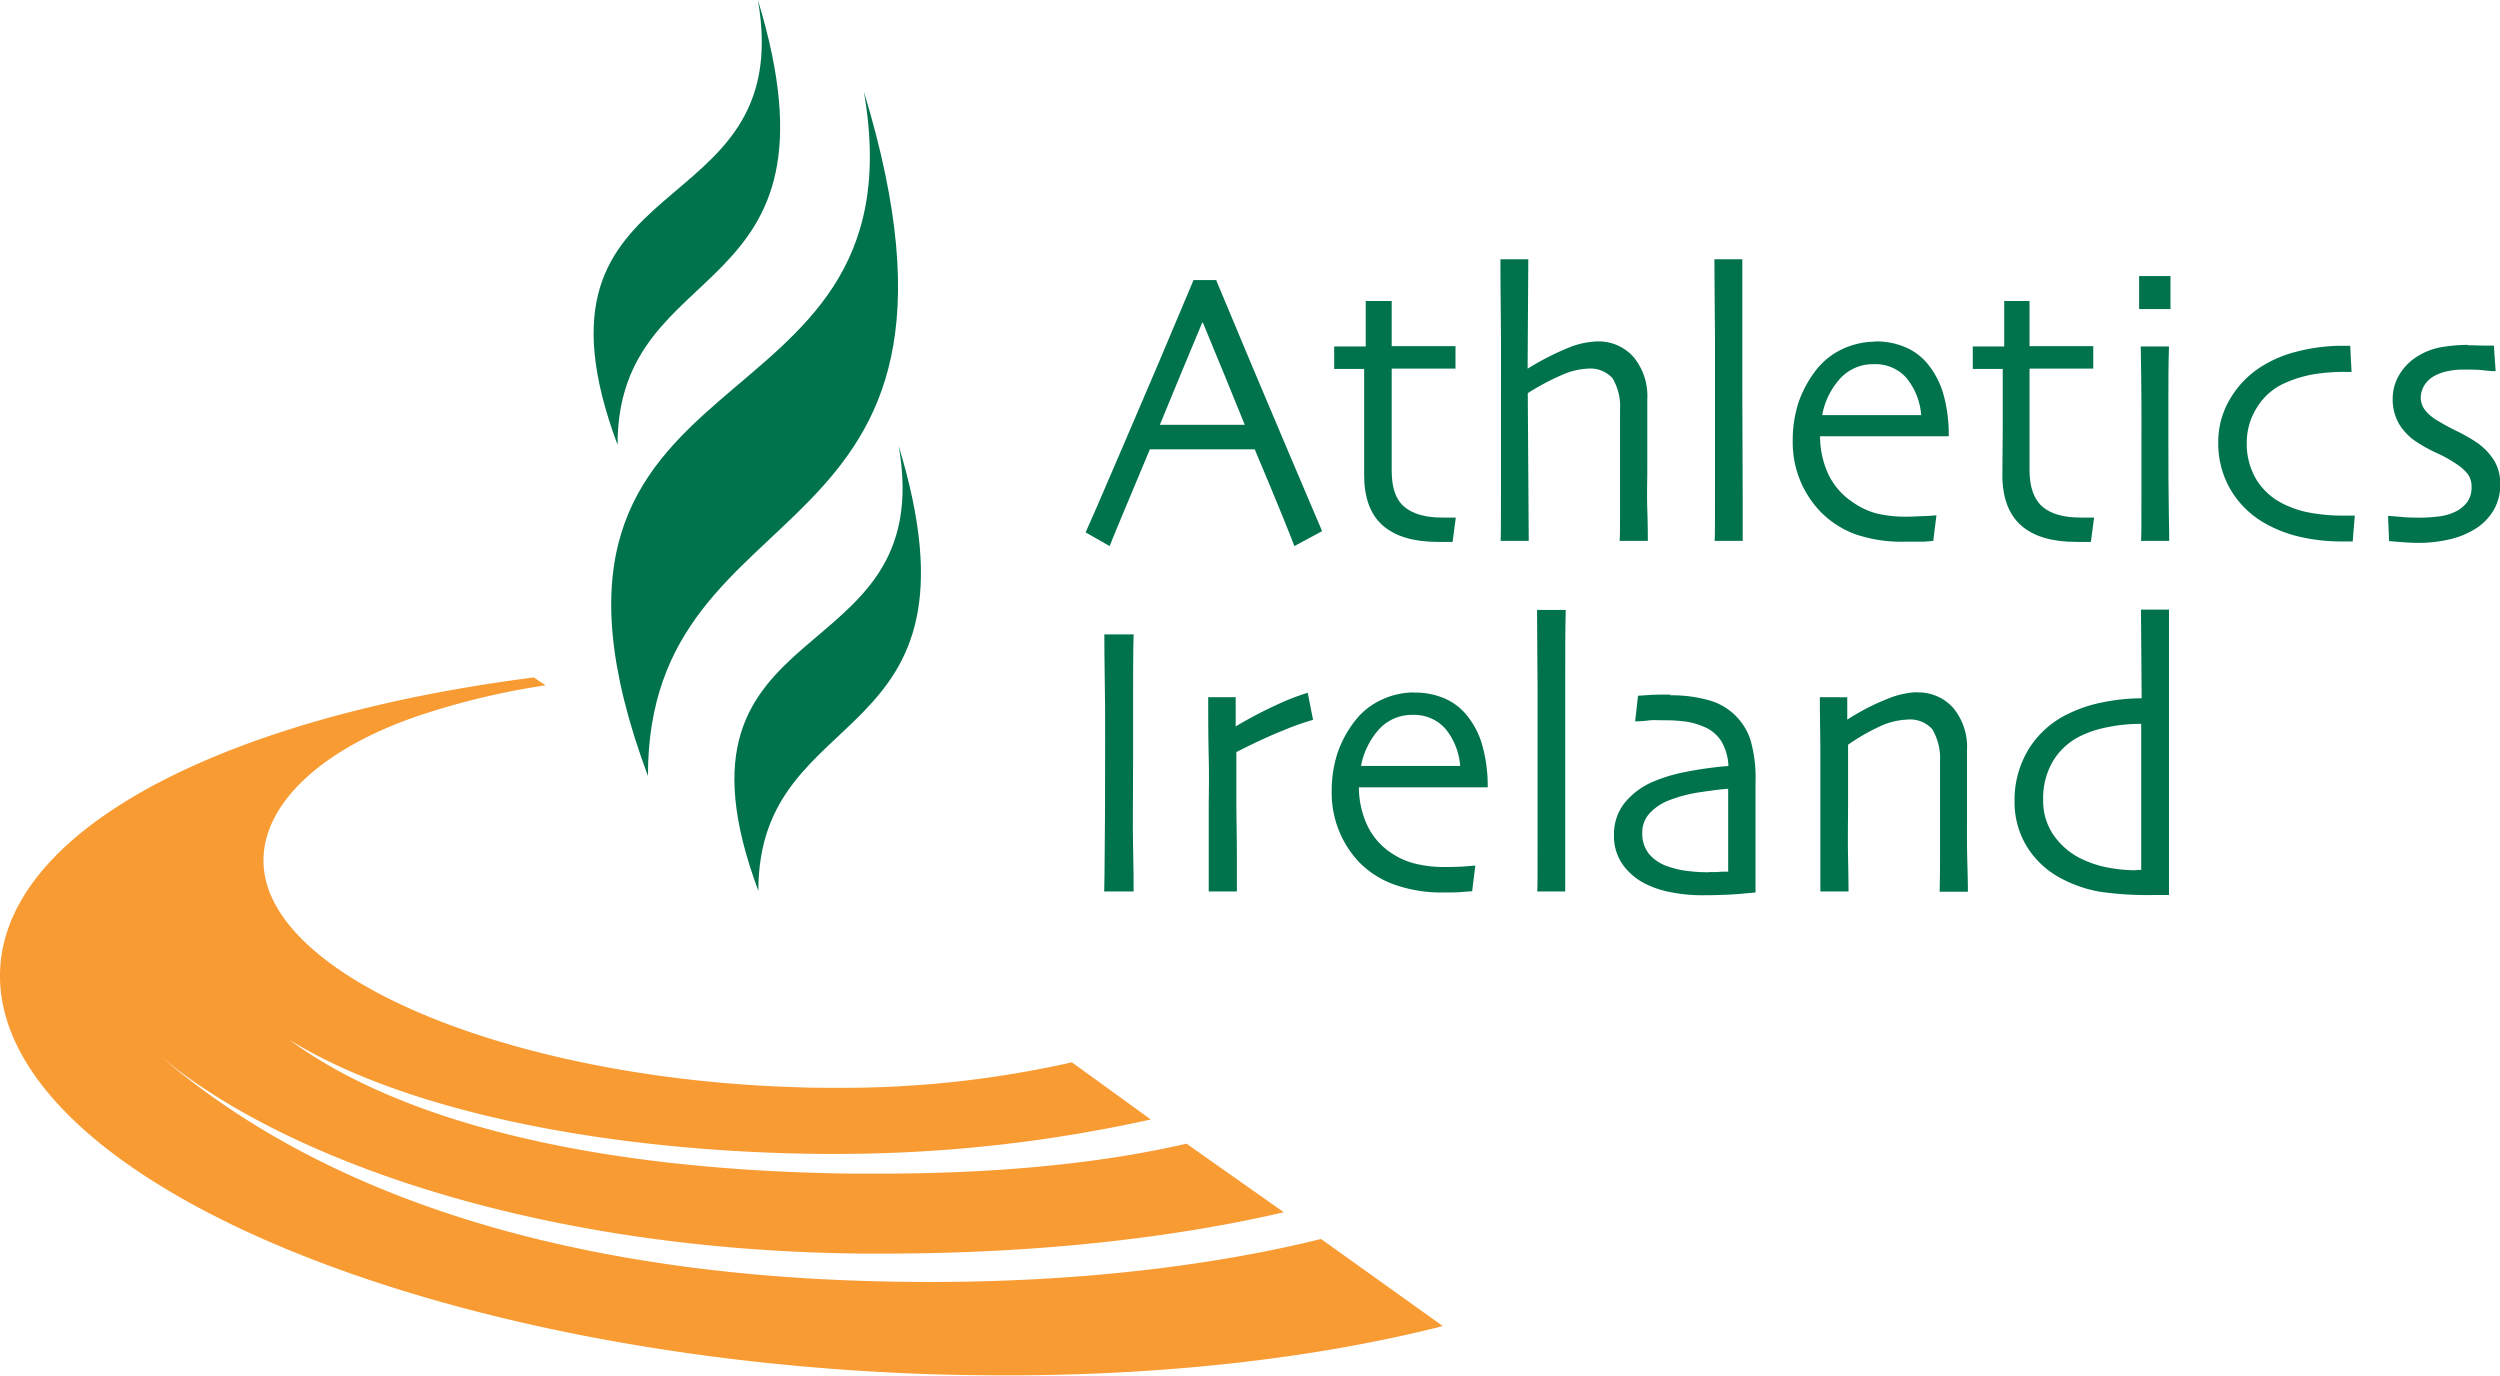 <svg xmlns="http://www.w3.org/2000/svg" viewBox="0 0 333.82 183.69"><defs><style>.cls-1{fill:#00734d;}.cls-2{fill:#f89b33;}</style></defs><title>Athletics Ireland Logo</title><g id="Layer_2" data-name="Layer 2"><g id="Layer_1-2" data-name="Layer 1"><path class="cls-1" d="M115.35,12.23c8.27,47.51-50.73,32.62-28.83,91.39-.06-39.8,48.14-28,28.83-91.39"/><path class="cls-1" d="M120,59.55c5.39,30.88-33,21.2-18.74,59.4,0-25.87,31.3-18.21,18.74-59.4"/><path class="cls-1" d="M101.2,0h0c5.38,30.89-33,21.21-18.74,59.4,0-25.87,31.3-18.2,18.74-59.4"/><path class="cls-2" d="M71.26,90.46C29.13,95.86.1,111.13,0,130.23v.21a17.45,17.45,0,0,0,.12,2c3,26.26,59,49.12,125.21,51.09,3,.07,6.06.12,9,.12,21.86,0,41.8-2.39,58.33-6.58l-16.26-11.63c-14.83,3.66-32.71,5.74-52.27,5.74q-3.19,0-6.44-.08c-44.73-1-76.12-12.65-96.49-30.27,16.23,13.76,50.2,26.15,94,26.56h2.83c19.94,0,38.24-2,53.4-5.52l-13-9.16c-11.69,2.71-25.63,4-40.83,4-1.31,0-2.64,0-4,0-36.85-.49-61.35-7.81-75-17.9l0,0c15.71,9.76,43.07,15,71,15.27h1.67a193.26,193.26,0,0,0,42.39-4.6l-10.53-7.63a139.22,139.22,0,0,1-31.72,3.4c-1.7,0-3.43,0-5.17-.08C68.77,144,36.93,131,35.25,116.13c-.93-8.39,7.69-16.5,22-21a99.55,99.55,0,0,1,15.6-3.62l-1.6-1.07"/><path class="cls-1" d="M151.39,84.71h-3.93c0,3.4.08,6.69.1,9.85s0,5.71,0,7.66q0,7.4-.05,11.34c0,2.63-.05,4.46-.07,5.48h3.93c0-1,0-3-.07-5.8s0-6.88,0-12.07c0-2.06,0-4.69,0-7.93s0-6.08.07-8.53"/><path class="cls-1" d="M174.56,92.52a31.3,31.3,0,0,0-4.2,1.65A53.7,53.7,0,0,0,165,97l0,0V93.1h-3.67c0,2.52,0,5.22.07,8.08s0,5.08,0,6.66q0,5.89,0,8.33c0,1.62,0,2.58,0,2.87h3.76c0-.3,0-1.84,0-4.6s-.07-5.16-.07-7.18c0-1.31,0-2.74,0-4.26v-2.58c2.36-1.2,4.43-2.16,6.24-2.88a34.24,34.24,0,0,1,4-1.42l-.71-3.6"/><path class="cls-1" d="M181.74,102.24a10.13,10.13,0,0,1,2.48-4.95,5.94,5.94,0,0,1,4.45-1.83,5.55,5.55,0,0,1,4.3,1.81,8.83,8.83,0,0,1,2,5H181.74m7.11-9.81a10.13,10.13,0,0,0-4.31.95,9.45,9.45,0,0,0-3.49,2.69,14.77,14.77,0,0,0-2.43,4.38,16.23,16.23,0,0,0-.8,5.29,13.41,13.41,0,0,0,3.71,9.4,12.48,12.48,0,0,0,4.63,2.94,18.88,18.88,0,0,0,6.62,1.06c1,0,1.81,0,2.53-.07s1.13-.07,1.26-.09l.43-3.43c-.18,0-.64.06-1.4.11s-1.58.08-2.48.08a16.33,16.33,0,0,1-4.24-.47,9.94,9.94,0,0,1-3.13-1.42,9.07,9.07,0,0,1-3.22-3.75,12.18,12.18,0,0,1-1.08-5h17.2a20,20,0,0,0-.76-5.75,11.05,11.05,0,0,0-2.14-4,7.82,7.82,0,0,0-3-2.18,10.09,10.09,0,0,0-3.93-.72"/><path class="cls-1" d="M209,81.44h-3.76c0,3.87.06,7.35.07,10.46s0,5.67,0,7.7c0,3.17,0,7.14,0,11.94s0,7.3-.05,7.5H209c0-.18,0-2.21,0-6.1s0-8.42,0-13.6c0-2.38,0-5.29,0-8.76s0-6.51.07-9.14"/><path class="cls-1" d="M228.17,116.47a21.6,21.6,0,0,1-3-.19,12.59,12.59,0,0,1-2.59-.63,5.53,5.53,0,0,1-2.4-1.64,4.33,4.33,0,0,1-.89-2.8,3.7,3.7,0,0,1,1.05-2.68,6.77,6.77,0,0,1,2.36-1.6,18.89,18.89,0,0,1,4.39-1.16c1.75-.26,3-.41,3.67-.44,0,1.16,0,2.19,0,3.08v2.2c0,1.72,0,3.08,0,4.09s0,1.57,0,1.69c-.5,0-1,0-1.46.06l-1.16,0m-5.1-23.7c-1.22,0-2.19,0-2.89.06l-1.43.09-.38,3.42c.85,0,1.55-.09,2-.14s1.11,0,1.82,0a20.57,20.57,0,0,1,3,.18,9.39,9.39,0,0,1,2.32.67A4.9,4.9,0,0,1,229.86,99a6.94,6.94,0,0,1,.93,3.28,50.19,50.19,0,0,0-5.9.83,21.24,21.24,0,0,0-4.11,1.25,9.82,9.82,0,0,0-3.88,2.89,6.72,6.72,0,0,0-1.39,4.21,6.61,6.61,0,0,0,1.18,4,8.32,8.32,0,0,0,3.09,2.59,12.86,12.86,0,0,0,3.39,1.1,21.19,21.19,0,0,0,3.93.39c2.08,0,3.78-.06,5.1-.17l2.21-.2c0-.21,0-1.64,0-4.31s0-6.13,0-10.37a18.3,18.3,0,0,0-.67-5.68,8.1,8.1,0,0,0-5.71-5.35,18.27,18.27,0,0,0-5-.62"/><path class="cls-1" d="M255.92,92.43a11.34,11.34,0,0,0-3.7.81,31,31,0,0,0-5.56,2.85l0-.06,0-2.93H243c0,2.72.07,5.27.07,7.68s0,4.52,0,6.32q0,5.85,0,8.8c0,2,0,3,0,3.14h3.76c0-.13,0-1.61-.06-4.41s0-5.2,0-7.19c0-1.52,0-3.2,0-5s0-2.87,0-3A27.26,27.26,0,0,1,251,97a9.51,9.51,0,0,1,3.61-.91A4,4,0,0,1,258,97.35a7.59,7.59,0,0,1,1.05,4.23c0,.81,0,2.07,0,3.81s0,3,0,3.94c0,.63,0,2.28,0,5s-.05,4.25-.05,4.74h3.77c0-.11,0-1.35-.07-3.67s-.05-4.28-.05-5.85c0-1,0-2.23,0-3.8s0-3.41,0-5.57a8.14,8.14,0,0,0-1.84-5.65,6.2,6.2,0,0,0-4.88-2.07"/><path class="cls-1" d="M285.24,116.2a19.52,19.52,0,0,1-4.32-.47,13.83,13.83,0,0,1-3.71-1.43,9.62,9.62,0,0,1-3.14-3,8.06,8.06,0,0,1-1.25-4.52,9.73,9.73,0,0,1,1.3-5.13,8.78,8.78,0,0,1,3.7-3.38,14.36,14.36,0,0,1,3.6-1.17,21.44,21.44,0,0,1,4.49-.44v4.74c0,4.89,0,8.54,0,10.93s0,3.67,0,3.83h-.61m4.35-34.76h-3.77l.09,11.84a26.18,26.18,0,0,0-5.15.53,18.32,18.32,0,0,0-4.64,1.54,12.53,12.53,0,0,0-5.29,4.71A13,13,0,0,0,269,107a11.36,11.36,0,0,0,1.65,6.05,11.85,11.85,0,0,0,4.8,4.36,17.15,17.15,0,0,0,5,1.67,44.35,44.35,0,0,0,7.05.43c.31,0,.7,0,1.21,0h.91c0-2.1,0-4.62,0-7.53s0-6.18,0-9.78c0-4.57,0-9.08,0-13.52s0-6.84,0-7.18"/><path class="cls-1" d="M154.88,56.71l0,0c.72-1.75,1.65-4,2.77-6.72s2.08-5,2.88-6.91h.09c1,2.47,2,4.84,2.93,7.11s1.82,4.44,2.66,6.53v0H154.88m7.57-19.32h-3.08q-4.81,11.49-9.31,21.92c-3,7-4.68,10.88-5.1,11.77l3.21,1.83c.09-.26.59-1.48,1.5-3.67S151.86,64,153.54,60h14c1.56,3.7,2.83,6.74,3.78,9.09s1.46,3.64,1.51,3.83l3.71-2c-.12-.29-1.72-4-4.77-11.21s-6.18-14.6-9.36-22.26"/><path class="cls-1" d="M185.81,40.19h-3.45v6.07h-4.21v3h4q0,4.81,0,8.06c0,2.18,0,4.22,0,6.11,0,3,.82,5.27,2.48,6.73s4.12,2.2,7.38,2.2c.31,0,.68,0,1.13,0s.71,0,.82,0l.43-3.25h-.76c-.4,0-.74,0-1,0-2.32,0-4-.48-5.15-1.47s-1.65-2.59-1.65-4.81V56.42c0-.86,0-2.17,0-4s0-2.85,0-3.2h8.52v-3h-8.52V40.19"/><path class="cls-1" d="M204.11,34.62h-3.76c0,3.91.06,7.37.07,10.4s0,5.51,0,7.5q0,4.54,0,11.63c0,4.7,0,7.4-.05,8.07h3.76L204,52.5a31.39,31.39,0,0,1,4.47-2.39,9.53,9.53,0,0,1,3.46-.88,4,4,0,0,1,3.39,1.28,7.38,7.38,0,0,1,1,4.23c0,.81,0,2.08,0,3.82s0,3,0,3.93,0,2.52,0,5.09,0,4.12-.06,4.64h3.77c0-.76,0-2.14-.07-4.16s0-3.8,0-5.36c0-1,0-2.24,0-3.81s0-3.42,0-5.58a8.15,8.15,0,0,0-1.84-5.64,6.21,6.21,0,0,0-4.87-2.08,11,11,0,0,0-3.71.8,35.8,35.8,0,0,0-5.56,2.84l0,0,.09-14.59"/><path class="cls-1" d="M232.67,34.62h-3.75c0,3.85.07,7.34.08,10.44v7.71c0,3.16,0,7.14,0,11.94s0,7.3-.05,7.51h3.75c0-.2,0-2.23,0-6.11s-.05-8.42-.05-13.59c0-2.38,0-5.3,0-8.76s0-6.52,0-9.14"/><path class="cls-1" d="M243.32,55.4a9.92,9.92,0,0,1,2.47-4.94,5.94,5.94,0,0,1,4.45-1.83,5.51,5.51,0,0,1,4.29,1.8,8.82,8.82,0,0,1,2,5H243.32m7.1-9.81a10.52,10.52,0,0,0-4.32.95,9.66,9.66,0,0,0-3.49,2.7,15.15,15.15,0,0,0-2.43,4.39,16.29,16.29,0,0,0-.8,5.27,13.31,13.31,0,0,0,3.71,9.4,12.58,12.58,0,0,0,4.63,3,19,19,0,0,0,6.63,1c1,0,1.81,0,2.53,0l1.26-.1.43-3.42-1.41.1c-.74,0-1.57.08-2.47.08a16.75,16.75,0,0,1-4.24-.46A10.25,10.25,0,0,1,247.31,67a9.25,9.25,0,0,1-3.21-3.75,12.09,12.09,0,0,1-1.07-5h17.18a19.71,19.71,0,0,0-.75-5.75,11.31,11.31,0,0,0-2.14-4,7.75,7.75,0,0,0-3-2.18,10,10,0,0,0-3.92-.73"/><path class="cls-1" d="M271.08,40.19h-3.46v6.07h-4.2v3h4c0,3.21,0,5.9,0,8.06s-.05,4.22-.05,6.11c0,3,.85,5.27,2.5,6.73s4.12,2.2,7.37,2.2c.32,0,.69,0,1.12,0s.72,0,.83,0l.43-3.25h-.77c-.38,0-.72,0-1,0-2.32,0-4-.48-5.14-1.47S271,65,271,62.78V56.42c0-.86,0-2.17,0-4s0-2.85,0-3.2h8.51v-3h-8.51V40.19"/><path class="cls-1" d="M289.62,46.26h-3.77c.06,2.85.07,5.31.09,7.43s0,4.05,0,5.79q0,3,0,7.68c0,3.09,0,4.78-.06,5.06h3.77c0-.08,0-1.31-.05-3.72s-.06-5.61-.06-9.6c0-1.67,0-3.58,0-5.73s0-4.44.08-6.91m.2-9.4h-4.19v4.41h4.19Z"/><path class="cls-1" d="M313.84,46.17h-1a24,24,0,0,0-6.19.79,15.9,15.9,0,0,0-5.12,2.27,12.73,12.73,0,0,0-3.86,4.22,11.15,11.15,0,0,0-1.47,5.65,12.14,12.14,0,0,0,1.61,6.22,12.37,12.37,0,0,0,4.51,4.49,17.32,17.32,0,0,0,4.77,1.87,25,25,0,0,0,5.75.62h1.31l.28-3.45h-1.51a24.25,24.25,0,0,1-4.42-.38,12.94,12.94,0,0,1-3.75-1.26,8.67,8.67,0,0,1-3.44-3.14,9.21,9.21,0,0,1-1.3-5,8.63,8.63,0,0,1,1.39-4.71,8.21,8.21,0,0,1,3.74-3.23A16.27,16.27,0,0,1,308.79,50a25,25,0,0,1,4.5-.34H314l-.18-3.46"/><path class="cls-1" d="M329.5,46.05a22.47,22.47,0,0,0-3.31.27,9.07,9.07,0,0,0-3.11,1.09,7.31,7.31,0,0,0-2.59,2.44,6.22,6.22,0,0,0-1,3.41,6.59,6.59,0,0,0,.84,3.33,7.68,7.68,0,0,0,2.44,2.48,21.4,21.4,0,0,0,2.77,1.5,17.2,17.2,0,0,1,2.6,1.48,5.9,5.9,0,0,1,1.38,1.26,2.8,2.8,0,0,1,.5,1.71,3.36,3.36,0,0,1-.56,2,4.31,4.31,0,0,1-1.77,1.38,6.64,6.64,0,0,1-2.16.57,19.58,19.58,0,0,1-2.14.15c-.95,0-1.92,0-2.88-.11l-1.64-.13.14,3.37c.12,0,.59.06,1.43.12s1.63.12,2.42.12a18.18,18.18,0,0,0,4.39-.51,11,11,0,0,0,3.44-1.47A7.3,7.3,0,0,0,333,68.07a6.66,6.66,0,0,0,.85-3.38,6,6,0,0,0-.86-3.28,8.49,8.49,0,0,0-2.55-2.51A23.4,23.4,0,0,0,328,57.54a29.08,29.08,0,0,1-2.67-1.47,5.68,5.68,0,0,1-1.47-1.25,2.74,2.74,0,0,1-.62-1.77,3.35,3.35,0,0,1,.44-1.54,3.62,3.62,0,0,1,1.47-1.36,6.08,6.08,0,0,1,1.69-.59,10,10,0,0,1,2.08-.21c1.05,0,2,0,2.85.11s1.36.1,1.47.1L333,46.15l-1.08,0c-.62,0-1.41-.05-2.37-.05"/></g></g></svg>